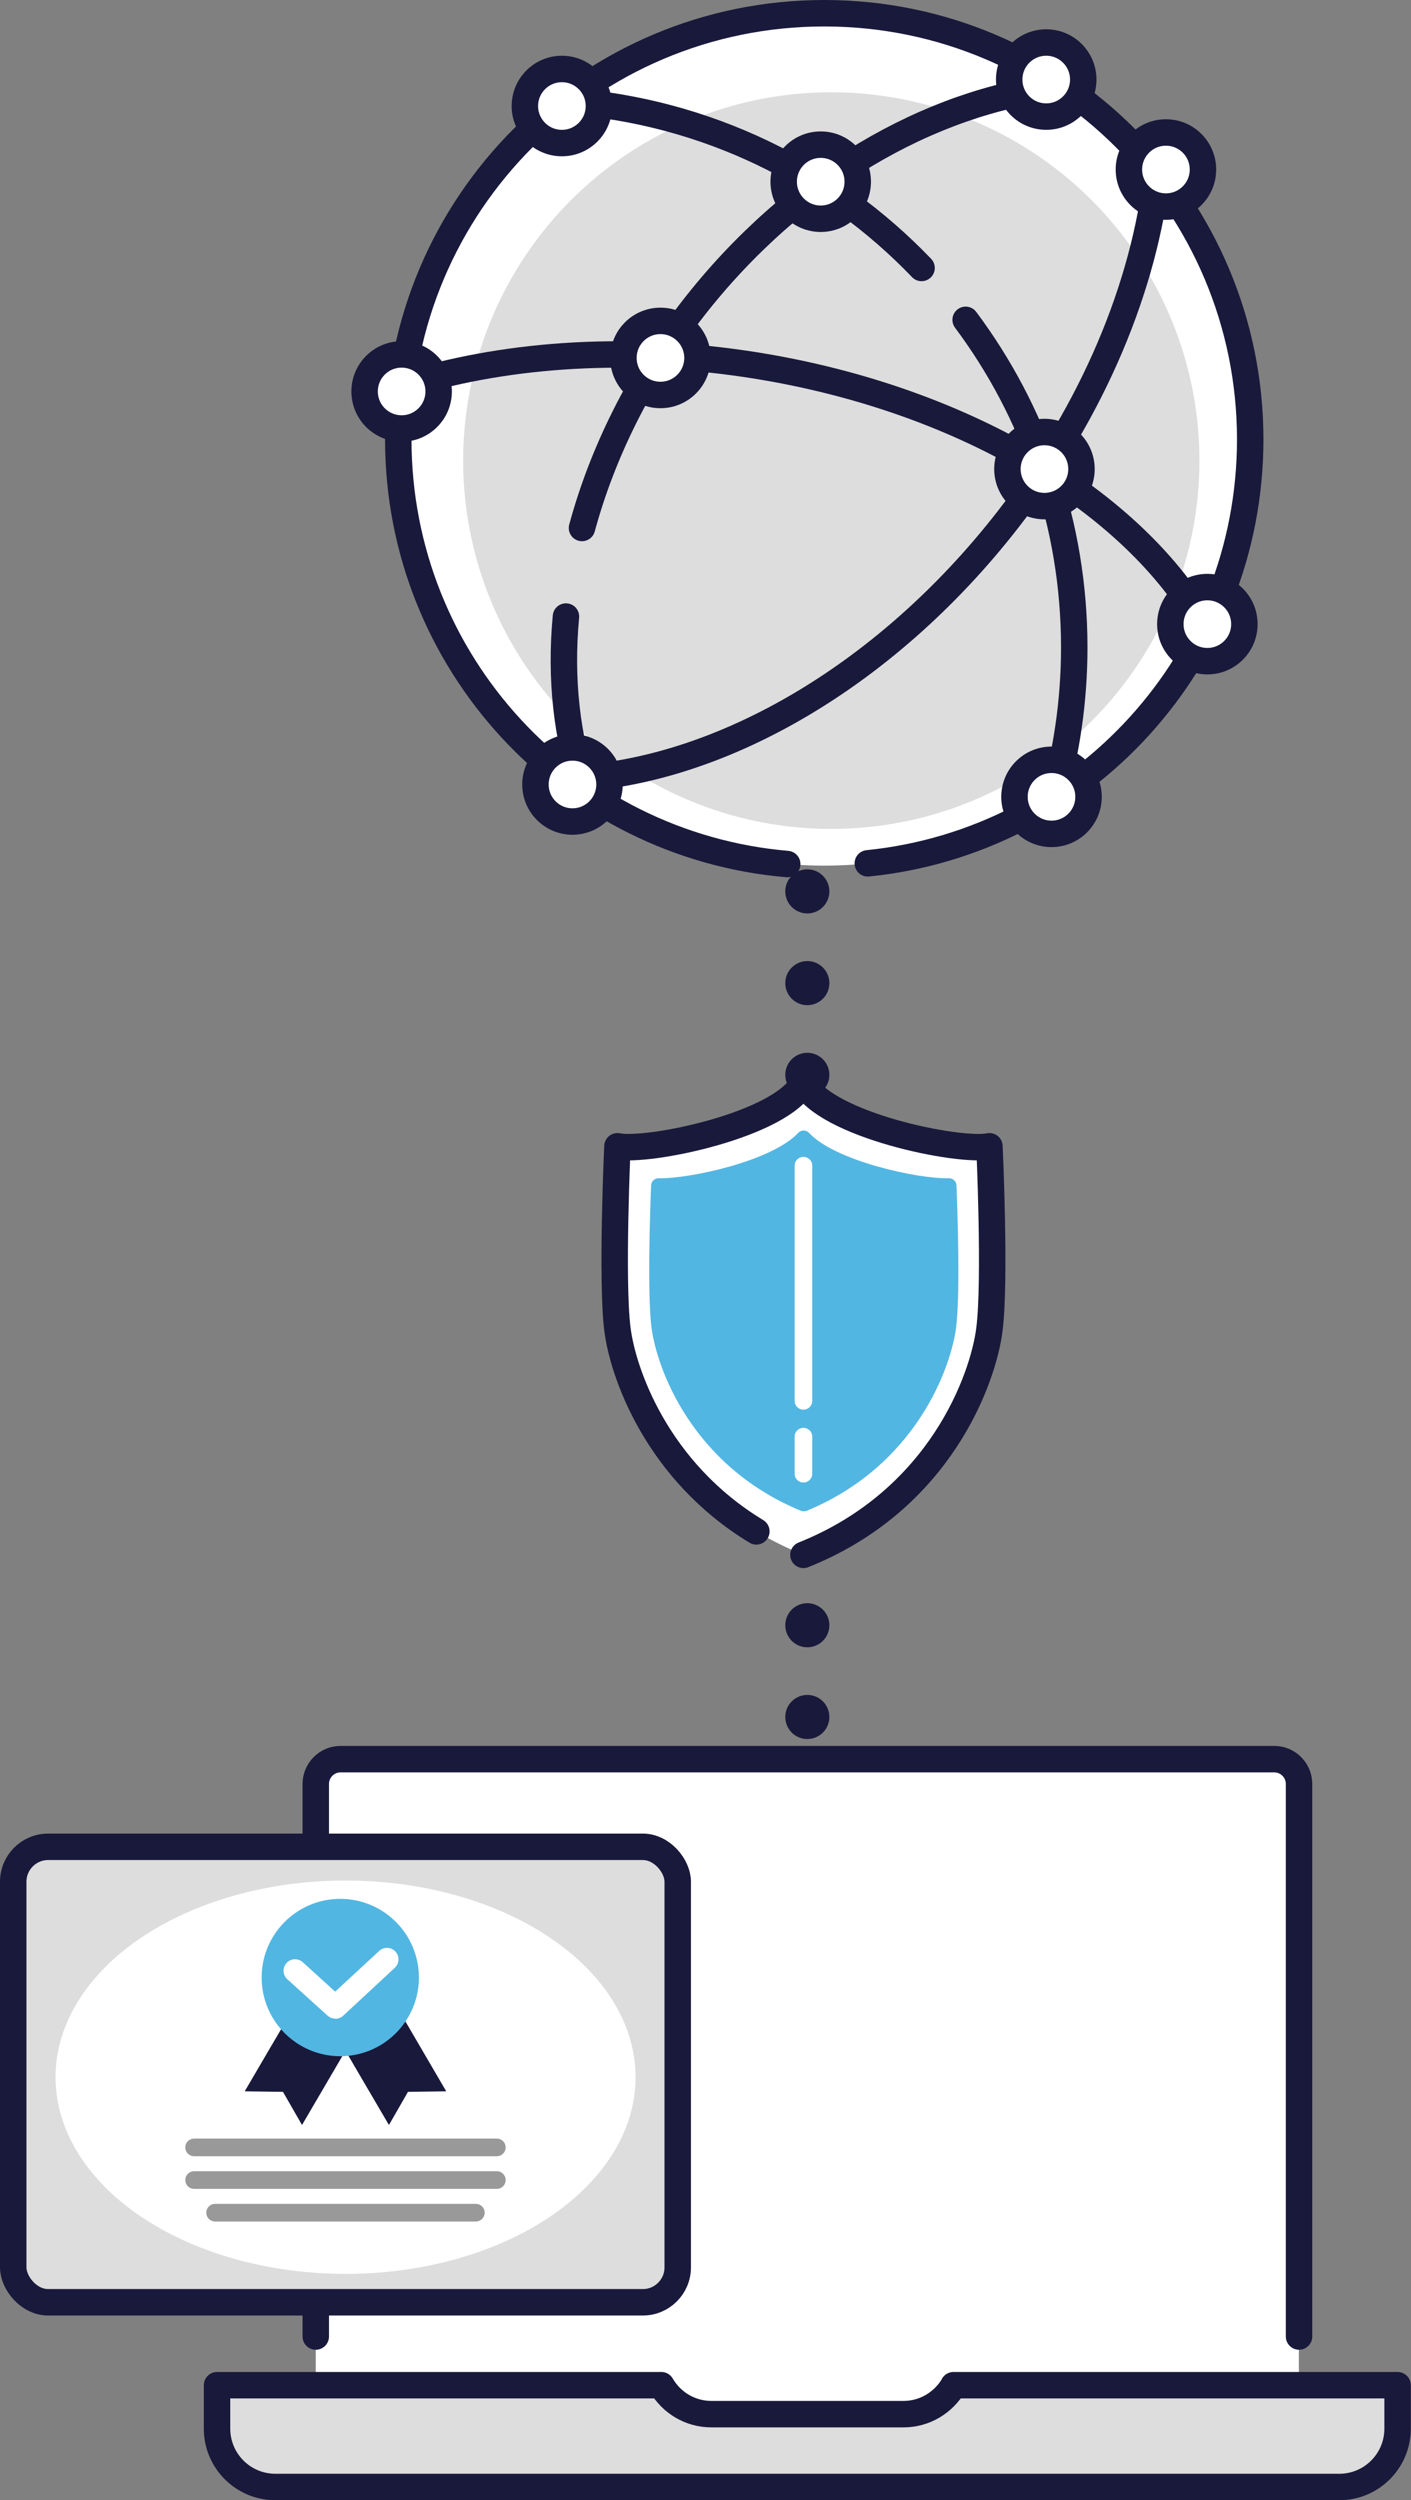 <?xml version="1.0" encoding="UTF-8"?>
<svg id="Layer_2" data-name="Layer 2" xmlns="http://www.w3.org/2000/svg" viewBox="0 0 80.03 141.73">
  <rect x="0" y="0" width="80.03" height="141.73" fill="#808080" stroke="none"/>
  <defs>
    <style>
      .cls-1, .cls-2, .cls-3, .cls-4, .cls-5, .cls-6 {
        stroke: #19193b;
      }

      .cls-1, .cls-2, .cls-5 {
        stroke-miterlimit: 10;
      }

      .cls-1, .cls-3, .cls-7, .cls-8, .cls-4, .cls-5, .cls-6 {
        stroke-linecap: round;
      }

      .cls-1, .cls-7, .cls-8, .cls-4, .cls-5 {
        fill: none;
      }

      .cls-1, .cls-5 {
        stroke-width: 2.5px;
      }

      .cls-2, .cls-9, .cls-6 {
        fill: #ddd;
      }

      .cls-2, .cls-3, .cls-4, .cls-6 {
        stroke-width: 1.5px;
      }

      .cls-10 {
        fill: #19193b;
      }

      .cls-11 {
        fill: #52b6e2;
      }

      .cls-12, .cls-3 {
        fill: #fff;
      }

      .cls-3, .cls-7, .cls-8, .cls-4, .cls-6 {
        stroke-linejoin: round;
      }

      .cls-7 {
        stroke: #999;
      }

      .cls-8 {
        stroke: #fff;
      }

      .cls-5 {
        stroke-dasharray: 0 5.2;
      }
    </style>
  </defs>
  <g id="_レイヤー_8" data-name="レイヤー 8">
    <g>
      <g>
        <g>
          <line class="cls-1" x1="45.79" y1="97.33" x2="45.79" y2="97.33"/>
          <line class="cls-5" x1="45.79" y1="92.13" x2="45.79" y2="47.94"/>
          <line class="cls-1" x1="45.79" y1="45.34" x2="45.79" y2="45.34"/>
        </g>
        <g>
          <rect class="cls-12" x="17.91" y="99.72" width="55.76" height="41.26" rx="2.36" ry="2.36"/>
          <path class="cls-6" d="M54.09,135.21c-.58.98-1.63,1.64-2.84,1.64h-10.9c-1.22,0-2.27-.66-2.84-1.64H12.31v2.46c0,1.83,1.48,3.31,3.31,3.31h60.34c1.83,0,3.31-1.48,3.31-3.31v-2.46h-25.19Z"/>
          <path class="cls-4" d="M17.91,132.45v-31.32c0-.78.63-1.41,1.41-1.41h52.95c.78,0,1.41.63,1.41,1.41v31.32"/>
        </g>
        <g>
          <circle class="cls-12" cx="46.75" cy="24.91" r="24.16"/>
          <path class="cls-4" d="M44.65,48.98c-12.36-1.06-22.06-11.43-22.06-24.07C22.59,11.57,33.41.75,46.75.75s24.16,10.82,24.16,24.16c0,12.51-9.51,22.8-21.69,24.03"/>
          <circle class="cls-9" cx="47.15" cy="26.11" r="20.88"/>
          <path class="cls-4" d="M54.77,18.13c3.87,5.18,6.16,11.61,6.16,18.57,0,3.04-.44,5.98-1.25,8.75"/>
          <path class="cls-4" d="M32.17,5.73c7.88.58,14.95,4.09,20.1,9.46"/>
          <path class="cls-4" d="M22.8,21.88c5.57-1.76,12.33-2.3,19.43-1.26,12.23,1.8,22.14,7.81,26.13,15"/>
          <path class="cls-4" d="M65.63,9.82c-.73,6.39-3.58,13.36-8.46,19.63-7.09,9.11-16.68,14.41-25,14.71"/>
          <path class="cls-4" d="M33.01,29.93c1.15-4.24,3.25-8.52,6.3-12.44,5.71-7.33,13.46-11.75,20.73-12.57"/>
          <path class="cls-4" d="M33.21,44.89c-1.07-3.01-1.44-6.41-1.11-9.94"/>
          <circle class="cls-3" cx="59.24" cy="26.59" r="2.1"/>
          <circle class="cls-3" cx="68.48" cy="35.38" r="2.1"/>
          <circle class="cls-3" cx="37.46" cy="20.29" r="2.1"/>
          <circle class="cls-3" cx="46.55" cy="10.3" r="2.1"/>
          <circle class="cls-3" cx="31.87" cy="6.01" r="2.1"/>
          <circle class="cls-3" cx="22.78" cy="22.19" r="2.1"/>
          <circle class="cls-3" cx="32.47" cy="44.47" r="2.1"/>
          <circle class="cls-3" cx="59.64" cy="45.17" r="2.1"/>
          <circle class="cls-3" cx="66.13" cy="9.61" r="2.1"/>
          <circle class="cls-3" cx="59.34" cy="4.51" r="2.1"/>
        </g>
      </g>
      <g>
        <rect class="cls-2" x=".75" y="104.69" width="37.69" height="25.82" rx="1.98" ry="1.98"/>
        <ellipse class="cls-12" cx="19.6" cy="117.75" rx="16.45" ry="11.15"/>
        <g>
          <polyline class="cls-10" points="16.52 114.05 19.77 115.95 17.13 120.46 16.05 118.58 13.88 118.55 15.25 116.21"/>
          <polyline class="cls-10" points="20.63 118.02 22.06 120.46 23.14 118.58 25.31 118.55 22.68 114.05 19.42 115.95"/>
          <circle class="cls-11" cx="19.3" cy="112.1" r="4.46"/>
          <path class="cls-12" d="M19.02,114.43c-.16,0-.31-.06-.44-.17l-2.28-2.06c-.27-.24-.29-.65-.05-.92.24-.27.65-.29.92-.05l1.84,1.67,2.5-2.31c.26-.24.67-.23.92.04.24.26.23.67-.04.92l-2.93,2.72c-.12.11-.28.17-.44.17Z"/>
        </g>
        <line class="cls-7" x1="11.01" y1="121.73" x2="28.18" y2="121.73"/>
        <line class="cls-7" x1="11.01" y1="123.58" x2="28.18" y2="123.58"/>
        <line class="cls-7" x1="12.2" y1="125.43" x2="26.99" y2="125.43"/>
      </g>
      <g>
        <path class="cls-12" d="M56.13,64.98c-1.73.35-9.34-1.21-10.55-3.63-1.21,2.42-8.83,3.98-10.55,3.63,0,0-.35,7.61,0,10.37.35,2.77,2.77,9.68,10.55,12.79,7.78-3.11,10.21-10.03,10.55-12.79.35-2.77,0-10.37,0-10.37Z"/>
        <path class="cls-4" d="M45.57,88.14c7.78-3.11,10.21-10.03,10.55-12.79.35-2.77,0-10.37,0-10.37-1.73.35-9.34-1.21-10.55-3.63-1.21,2.42-8.83,3.98-10.55,3.63,0,0-.35,7.61,0,10.37.3,2.42,2.2,8.02,7.88,11.46"/>
        <path class="cls-11" d="M53.8,66.79c-1.78.04-6.45-.99-7.91-2.57-.17-.18-.45-.18-.62,0-1.46,1.58-6.13,2.61-7.91,2.57-.23,0-.42.17-.43.41-.06,1.46-.22,6.14.02,8.04.28,2.24,2.23,7.82,8.47,10.4.11.04.23.04.34,0,6.23-2.58,8.19-8.16,8.47-10.4.24-1.9.08-6.58.02-8.04,0-.23-.2-.41-.43-.41Z"/>
        <line class="cls-8" x1="45.57" y1="81.44" x2="45.57" y2="83.54"/>
        <line class="cls-8" x1="45.57" y1="66.08" x2="45.57" y2="79.41"/>
      </g>
    </g>
  </g>
</svg>